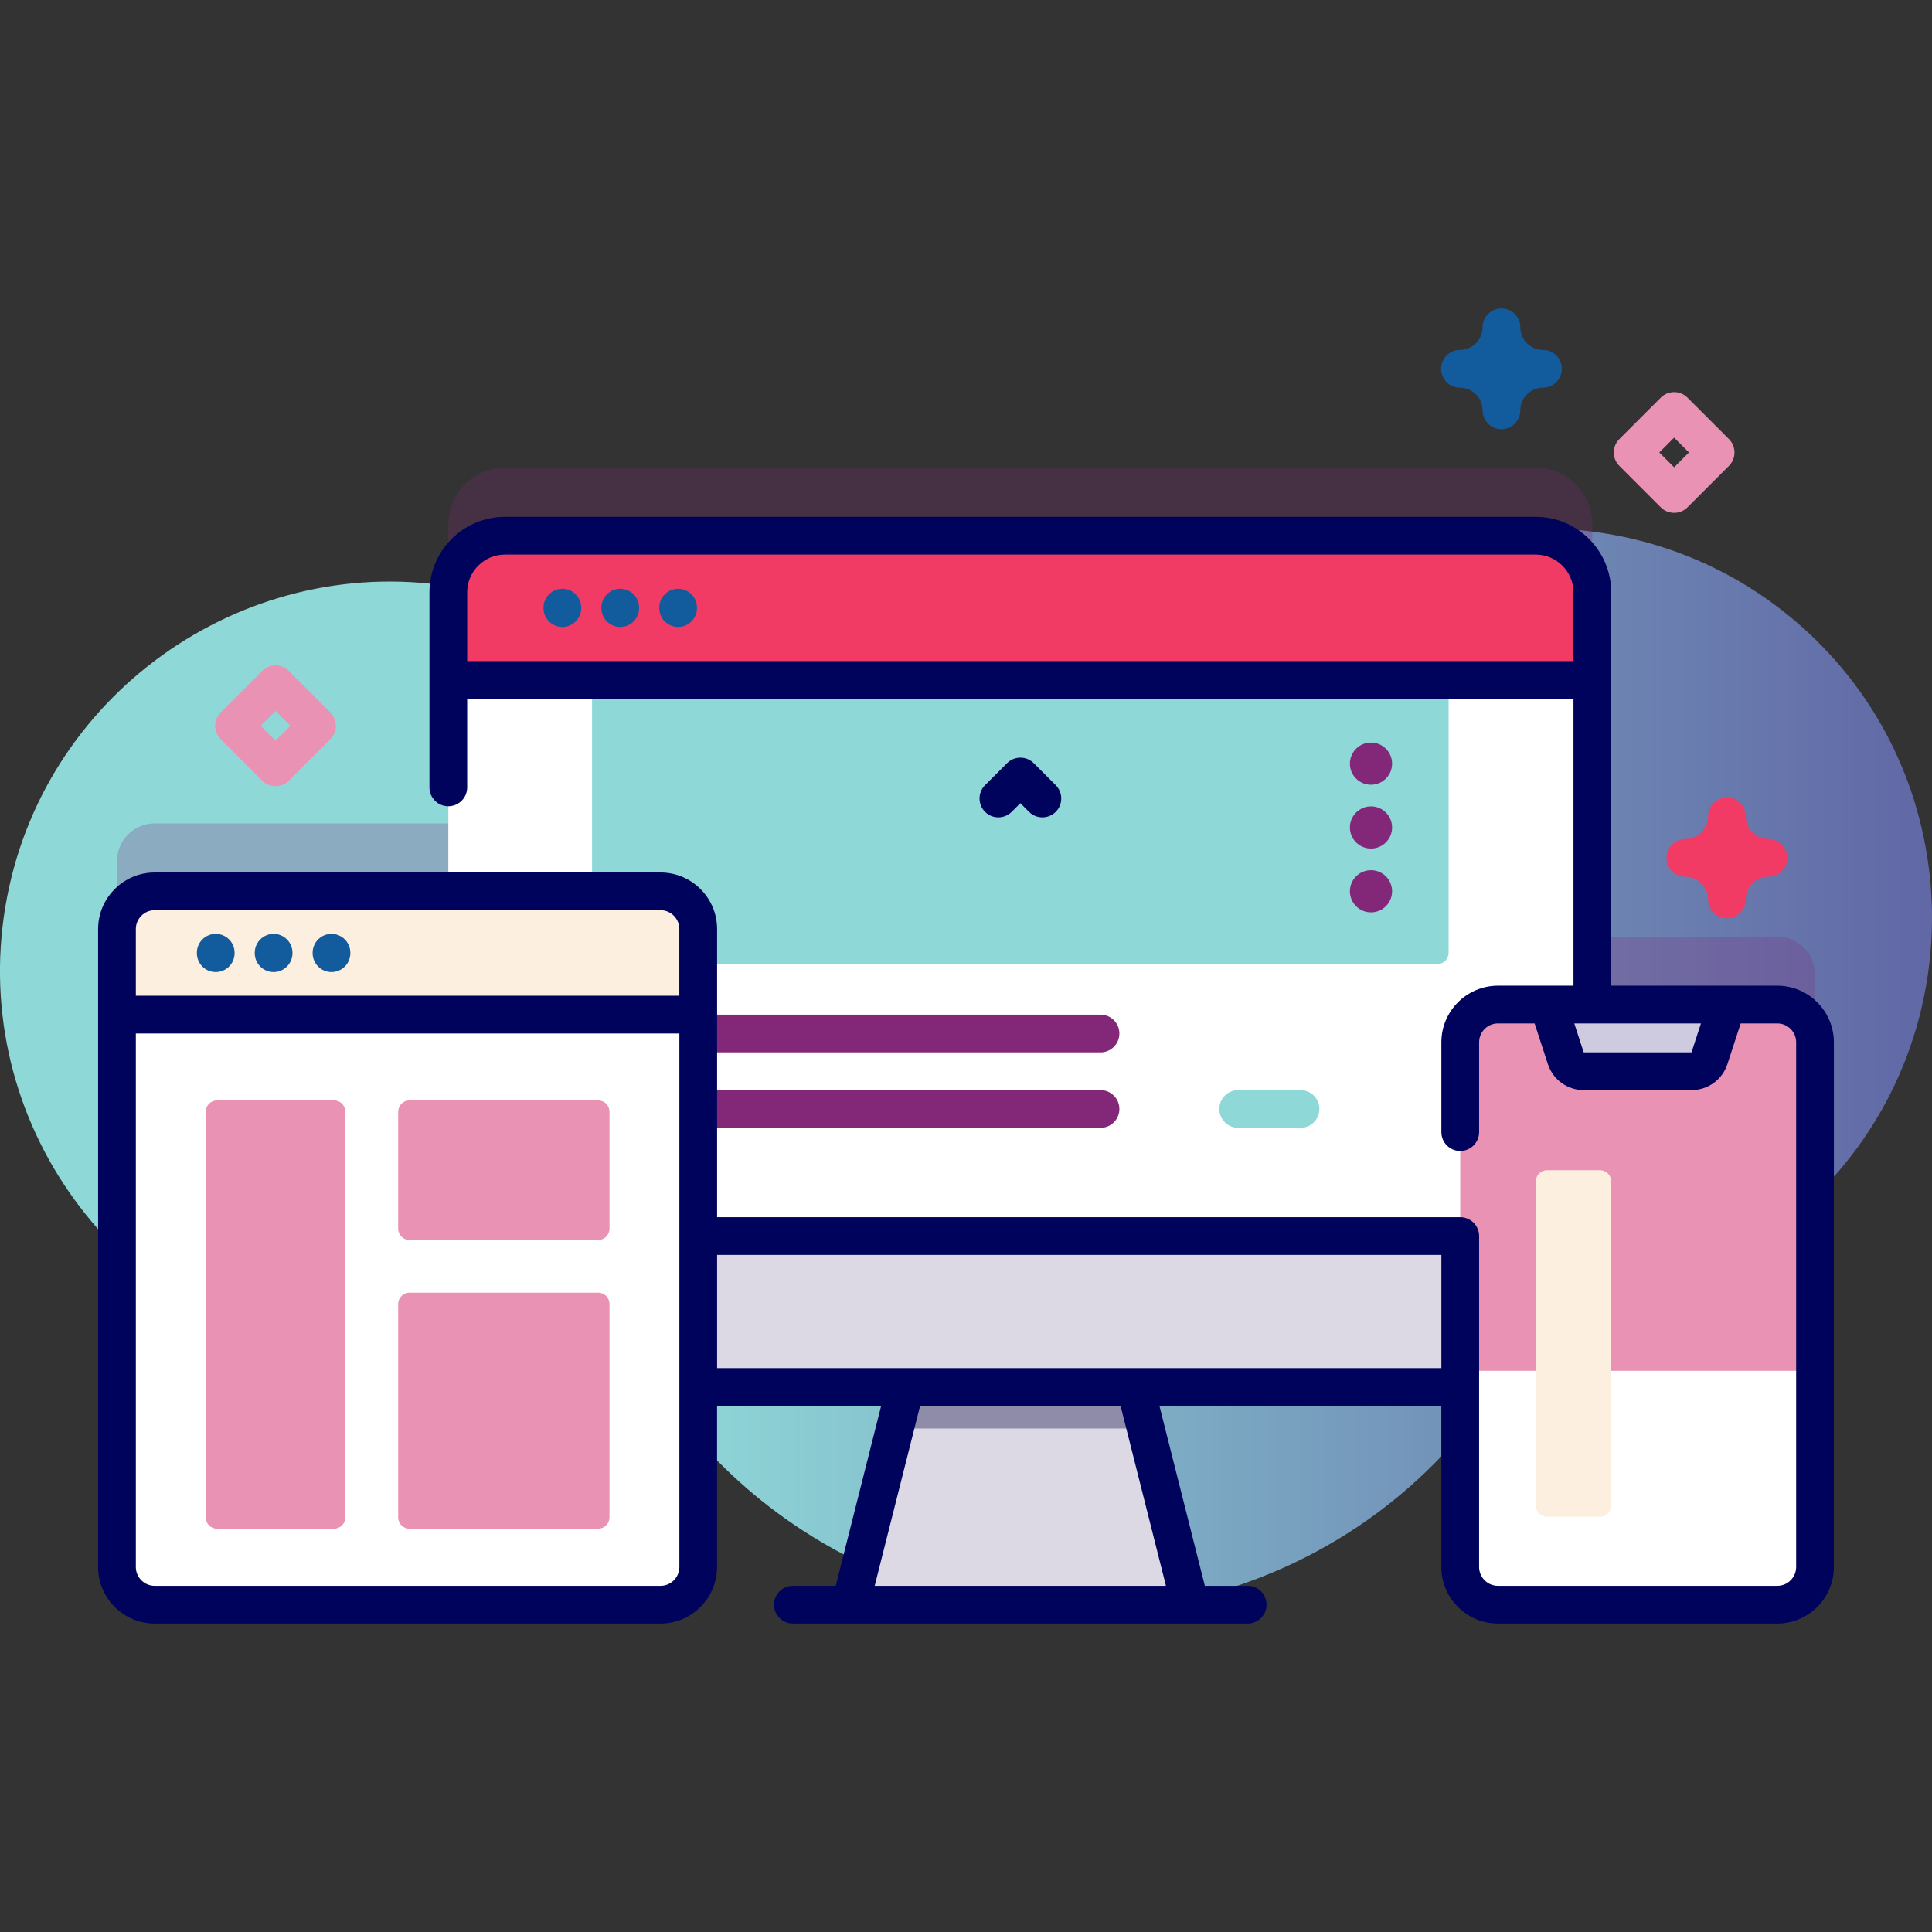 <?xml version="1.0" encoding="utf-8"?>
<!-- Generator: Adobe Illustrator 13.0.0, SVG Export Plug-In  -->
<!DOCTYPE svg PUBLIC "-//W3C//DTD SVG 1.1//EN" "http://www.w3.org/Graphics/SVG/1.1/DTD/svg11.dtd">
<svg version="1.1"
	 xmlns="http://www.w3.org/2000/svg" xmlns:xlink="http://www.w3.org/1999/xlink" xmlns:a="http://ns.adobe.com/AdobeSVGViewerExtensions/3.0/"
	 x="0px" y="0px" width="512px" height="512px" viewBox="0.005 -81.74 512 512"
	 style="enable-background:new 0.005 -81.74 512 512;" xml:space="preserve">
<rect x="0.005" y="-81.74" width="512" height="512" fill="#333333" stroke="none"/>
<defs>
</defs>
<linearGradient id="SVGID_1_" gradientUnits="userSpaceOnUse" x1="-508.877" y1="532.68" x2="148.871" y2="532.68" gradientTransform="matrix(1 0 0 1 684.8 -330.801)">
	<stop  offset="0" style="stop-color:#8FD8D8"/>
	<stop  offset="0.945" style="stop-color:#39087A"/>
</linearGradient>
<path style="fill:url(#SVGID_1_);" d="M482.974,89.6c-34.95-35.949-89.48-40.909-129.83-14.88c-11.48,7.41-25.38,9.891-38.72,6.931
	c-31.57-7.011-64.58-2.221-92.71,13.04c-18.91,10.26-41.94,8.479-59.58-3.83c-11.71-8.17-25.311-14.021-40.26-16.78
	c-55.431-10.22-109.33,26.55-119.99,81.91c-10.9,56.609,26.63,111.01,83.2,121.09c13.819,2.46,27.489,2.05,40.39-0.82
	c20.94-4.649,42.81,3.12,56.32,19.78c8.529,10.51,18.81,19.89,30.76,27.69c61.729,40.279,144.43,22.89,184.71-38.841
	c0.04-0.06,0.08-0.13,0.13-0.199c7.38-11.351,18.85-19.44,32.12-22.12c19.35-3.91,37.8-13.4,52.76-28.5
	C521.634,194.34,521.964,129.71,482.974,89.6z"/>
<path style="opacity:0.25;fill:#832878;" d="M481.004,247.88v-71.39c0-5.521-4.48-10-10-10h-49.011V57.23c0-8.29-6.72-15-15-15
	h-273.18c-8.29,0-15,6.72-15,15v79.239h-77.81c-5.521,0-10,4.48-10,10v101.4h450V247.88z"/>
<path style="fill:#DDD9E4;" d="M315.414,343.521h-90.029l11.79-46.7l6.22-24.65h54.01l6.22,24.65L315.414,343.521z"/>
<path style="fill:#8E8CA8;" d="M303.624,296.82h-66.449l6.22-24.65h54.01L303.624,296.82z"/>
<path style="fill:#FFFFFF;" d="M406.984,285.82h-273.17c-8.29,0-15-6.721-15-15V75.23c0-8.29,6.72-15,15-15h273.17
	c8.29,0,15,6.72,15,15v195.59C421.984,279.11,415.274,285.82,406.984,285.82z"/>
<path style="fill:#8FD8D8;" d="M380.904,173.75h-221c-1.66,0-3-1.34-3-3V98.46h227v72.29
	C383.904,172.41,382.554,173.75,380.904,173.75z"/>
<path style="fill:#832878;" d="M291.654,197.15h-106.52c-2.76,0-5-2.24-5-5c0-2.761,2.24-5,5-5h106.52c2.761,0,5,2.239,5,5
	C296.654,194.91,294.415,197.15,291.654,197.15z"/>
<path style="fill:#832878;" d="M291.654,217.15h-106.52c-2.76,0-5-2.24-5-5c0-2.761,2.24-5,5-5h106.52c2.761,0,5,2.239,5,5
	C296.654,214.91,294.415,217.15,291.654,217.15z"/>
<path style="fill:#8FD8D8;" d="M344.654,217.15h-16.52c-2.761,0-5-2.24-5-5c0-2.761,2.239-5,5-5h16.52c2.76,0,5,2.239,5,5
	C349.654,214.91,347.414,217.15,344.654,217.15z"/>
<path style="fill:#F13B64;" d="M421.984,98.46V75.23c0-8.29-6.72-15-15-15h-273.17c-8.29,0-15,6.72-15,15V98.46H421.984z"/>
<path style="fill:#DDD9E4;" d="M118.814,245.83v24.99c0,8.29,6.72,15,15,15h273.17c8.29,0,15-6.721,15-15v-24.99H118.814z"/>
<path style="fill:#EA92B4;" d="M471.004,343.521h-74.021c-5.52,0-10-4.48-10-10V194.49c0-5.521,4.48-10,10-10h74.021
	c5.52,0,10,4.479,10,10v139.04C481.004,339.04,476.524,343.521,471.004,343.521z"/>
<path style="fill:#FFFFFF;" d="M386.984,281.54v51.98c0,5.52,4.48,10,10,10h74.021c5.52,0,10-4.48,10-10v-51.98H386.984z"/>
<path style="fill:#CECAE0;" d="M453.034,198.7l4.63-14.22h-47.35l4.63,14.22c0.67,2.06,2.59,3.45,4.75,3.45h28.57
	C450.444,202.15,452.364,200.76,453.034,198.7z"/>
<path style="fill:#FFFFFF;" d="M175.044,343.521H41.004c-5.521,0-10-4.48-10-10V164.48c0-5.521,4.479-10,10-10h134.04
	c5.52,0,10,4.479,10,10v169.04C185.044,339.04,180.564,343.521,175.044,343.521z"/>
<path style="fill:#FCEFDF;" d="M185.044,187.15v-22.67c0-5.521-4.48-10-10-10H41.004c-5.521,0-10,4.479-10,10v22.67H185.044z"/>
<path style="fill:#EA92B4;" d="M88.524,323.38h-31c-1.66,0-3-1.34-3-3v-107.5c0-1.66,1.34-3,3-3h31c1.66,0,3,1.34,3,3v107.5
	C91.524,322.03,90.184,323.38,88.524,323.38z"/>
<path style="fill:#EA92B4;" d="M158.524,246.88h-50c-1.66,0-3-1.34-3-3v-31c0-1.66,1.34-3,3-3h50c1.66,0,3,1.34,3,3v31
	C161.524,245.53,160.184,246.88,158.524,246.88z"/>
<path style="fill:#EA92B4;" d="M158.524,323.38h-50c-1.66,0-3-1.34-3-3v-56.55c0-1.66,1.34-3,3-3h50c1.66,0,3,1.34,3,3v56.55
	C161.524,322.03,160.184,323.38,158.524,323.38z"/>
<path style="fill:#125C9E;" d="M149.034,74.29c-2.76,0-5,2.24-5,5v0.12c0,2.76,2.24,5,5,5c2.761,0,5-2.24,5-5v-0.12
	C154.034,76.53,151.794,74.29,149.034,74.29z"/>
<path style="fill:#125C9E;" d="M164.375,74.29c-2.761,0-5,2.24-5,5v0.12c0,2.76,2.239,5,5,5c2.76,0,5-2.24,5-5v-0.12
	C169.375,76.53,167.134,74.29,164.375,74.29z"/>
<path style="fill:#125C9E;" d="M179.714,74.29c-2.76,0-5,2.24-5,5v0.12c0,2.76,2.24,5,5,5s5-2.24,5-5v-0.12
	C184.714,76.53,182.474,74.29,179.714,74.29z"/>
<path style="fill:#00035C;" d="M471.004,179.48h-44.011V75.23c0-11.03-8.97-20-20-20h-273.18c-11.03,0-20,8.97-20,20v51.699
	c0,2.761,2.24,5,5,5s5-2.239,5-5v-23.47h293.18v76.021h-20.01c-8.271,0-15,6.729-15,15v23.81c0,2.76,2.24,5,5,5s5-2.24,5-5v-23.81
	c0-2.761,2.24-5,5-5h9.71l3.51,10.77c1.351,4.13,5.17,6.9,9.51,6.9h28.57c4.34,0,8.16-2.771,9.51-6.9l3.511-10.77h9.7
	c2.76,0,5,2.239,5,5v139.04c0,2.76-2.24,5-5,5h-74.021c-2.76,0-5-2.24-5-5v-87.69c0-2.76-2.24-5-5-5H190.044v-76.35
	c0-8.271-6.73-15-15-15H41.004c-8.271,0-15,6.729-15,15v169.04c0,8.27,6.729,15,15,15h134.029c8.271,0,15-6.73,15-15v-42.7h43.49
	l-12.04,47.7h-11.359c-2.761,0-5,2.239-5,5c0,2.76,2.239,5,5,5h120.529c2.76,0,5-2.24,5-5c0-2.761-2.24-5-5-5h-11.35l-12.04-47.7
	h74.71v42.7c0,8.27,6.729,15,15,15h74.03c8.27,0,15-6.73,15-15V194.49C486.004,186.21,479.274,179.48,471.004,179.48L471.004,179.48
	z M123.814,93.46V75.23c0-5.521,4.49-10,10-10h273.17c5.521,0,10,4.489,10,10V93.46H123.814z M448.274,197.15h-28.57l-2.5-7.67
	h33.57L448.274,197.15z M41.004,159.47h134.029c2.761,0,5,2.24,5,5v17.67H36.004v-17.67C36.004,161.72,38.244,159.47,41.004,159.47z
	 M180.044,333.521c0,2.76-2.24,5-5,5H41.004c-2.761,0-5-2.24-5-5V192.15h144.04V333.521z M308.994,338.521h-77.189l12.04-47.7h53.12
	L308.994,338.521z M190.044,280.82v-29.99h191.939v29.99H190.044z"/>
<path style="fill:#125C9E;" d="M57.174,175.87c2.76,0,5-2.24,5-5v-0.12c0-2.76-2.24-5-5-5s-5,2.24-5,5v0.12
	C52.174,173.63,54.415,175.87,57.174,175.87z"/>
<path style="fill:#125C9E;" d="M72.514,175.87c2.76,0,5-2.24,5-5v-0.12c0-2.76-2.24-5-5-5s-5,2.24-5,5v0.12
	C67.514,173.63,69.754,175.87,72.514,175.87z"/>
<path style="fill:#125C9E;" d="M87.854,175.87c2.76,0,5-2.24,5-5v-0.12c0-2.76-2.24-5-5-5s-5,2.24-5,5v0.12
	C82.854,173.63,85.094,175.87,87.854,175.87z"/>
<path style="fill:#00035C;" d="M268.104,133.41l2.3-2.3l2.3,2.3c0.98,0.979,2.261,1.46,3.54,1.46c1.28,0,2.561-0.49,3.54-1.46
	c1.95-1.95,1.95-5.12,0-7.07l-5.829-5.83c-1.95-1.949-5.12-1.949-7.07,0l-5.83,5.83c-1.95,1.95-1.95,5.12,0,7.07
	C262.984,135.36,266.154,135.36,268.104,133.41z"/>
<path style="fill:#FCEFDF;" d="M424.004,320.21h-14c-1.66,0-3-1.34-3-3v-85.83c0-1.66,1.34-3,3-3h14c1.659,0,3,1.34,3,3v85.83
	C427.004,318.87,425.664,320.21,424.004,320.21z"/>
<path style="fill:#125C9E;" d="M397.904,32c-2.76,0-5-2.24-5-5c0-3.31-2.69-6-6-6c-2.76,0-5-2.24-5-5s2.24-5,5-5c3.31,0,6-2.689,6-6
	c0-2.76,2.24-5,5-5s5,2.24,5,5c0,3.311,2.69,6,6,6c2.76,0,5,2.24,5,5s-2.24,5-5,5c-3.31,0-6,2.69-6,6
	C402.904,29.76,400.664,32,397.904,32z"/>
<path style="fill:#F13B64;" d="M457.664,161.61c-2.76,0-5-2.24-5-5c0-3.311-2.689-6-6-6c-2.76,0-5-2.24-5-5c0-2.761,2.24-5,5-5
	c3.311,0,6-2.69,6-6c0-2.761,2.24-5,5-5c2.761,0,5,2.239,5,5c0,3.31,2.69,6,6,6c2.761,0,5,2.239,5,5c0,2.76-2.239,5-5,5
	c-3.31,0-6,2.689-6,6C462.664,159.37,460.424,161.61,457.664,161.61z"/>
<path style="fill:#EA92B4;" d="M443.664,54.17c-1.279,0-2.56-0.49-3.529-1.46l-11-11c-1.95-1.95-1.95-5.12,0-7.07l11-11
	c1.949-1.949,5.12-1.949,7.069,0l11,11c1.95,1.95,1.95,5.12,0,7.07l-11,11C446.224,53.68,444.944,54.17,443.664,54.17z
	 M439.734,38.17l3.93,3.93l3.931-3.93l-3.931-3.93L439.734,38.17z"/>
<path style="fill:#EA92B4;" d="M73.024,126.6c-1.28,0-2.56-0.489-3.54-1.46l-11-11c-1.95-1.949-1.95-5.119,0-7.069l11-11
	c1.95-1.95,5.12-1.95,7.07,0l11,11c1.95,1.95,1.95,5.12,0,7.069l-11,11C75.584,126.11,74.304,126.6,73.024,126.6z M69.094,110.6
	l3.93,3.931l3.931-3.931l-3.931-3.93L69.094,110.6z"/>
<circle style="fill:#832878;" cx="363.333" cy="154.46" r="5.59"/>
<circle style="fill:#832878;" cx="363.333" cy="137.55" r="5.59"/>
<circle style="fill:#832878;" cx="363.333" cy="120.64" r="5.59"/>
</svg>
